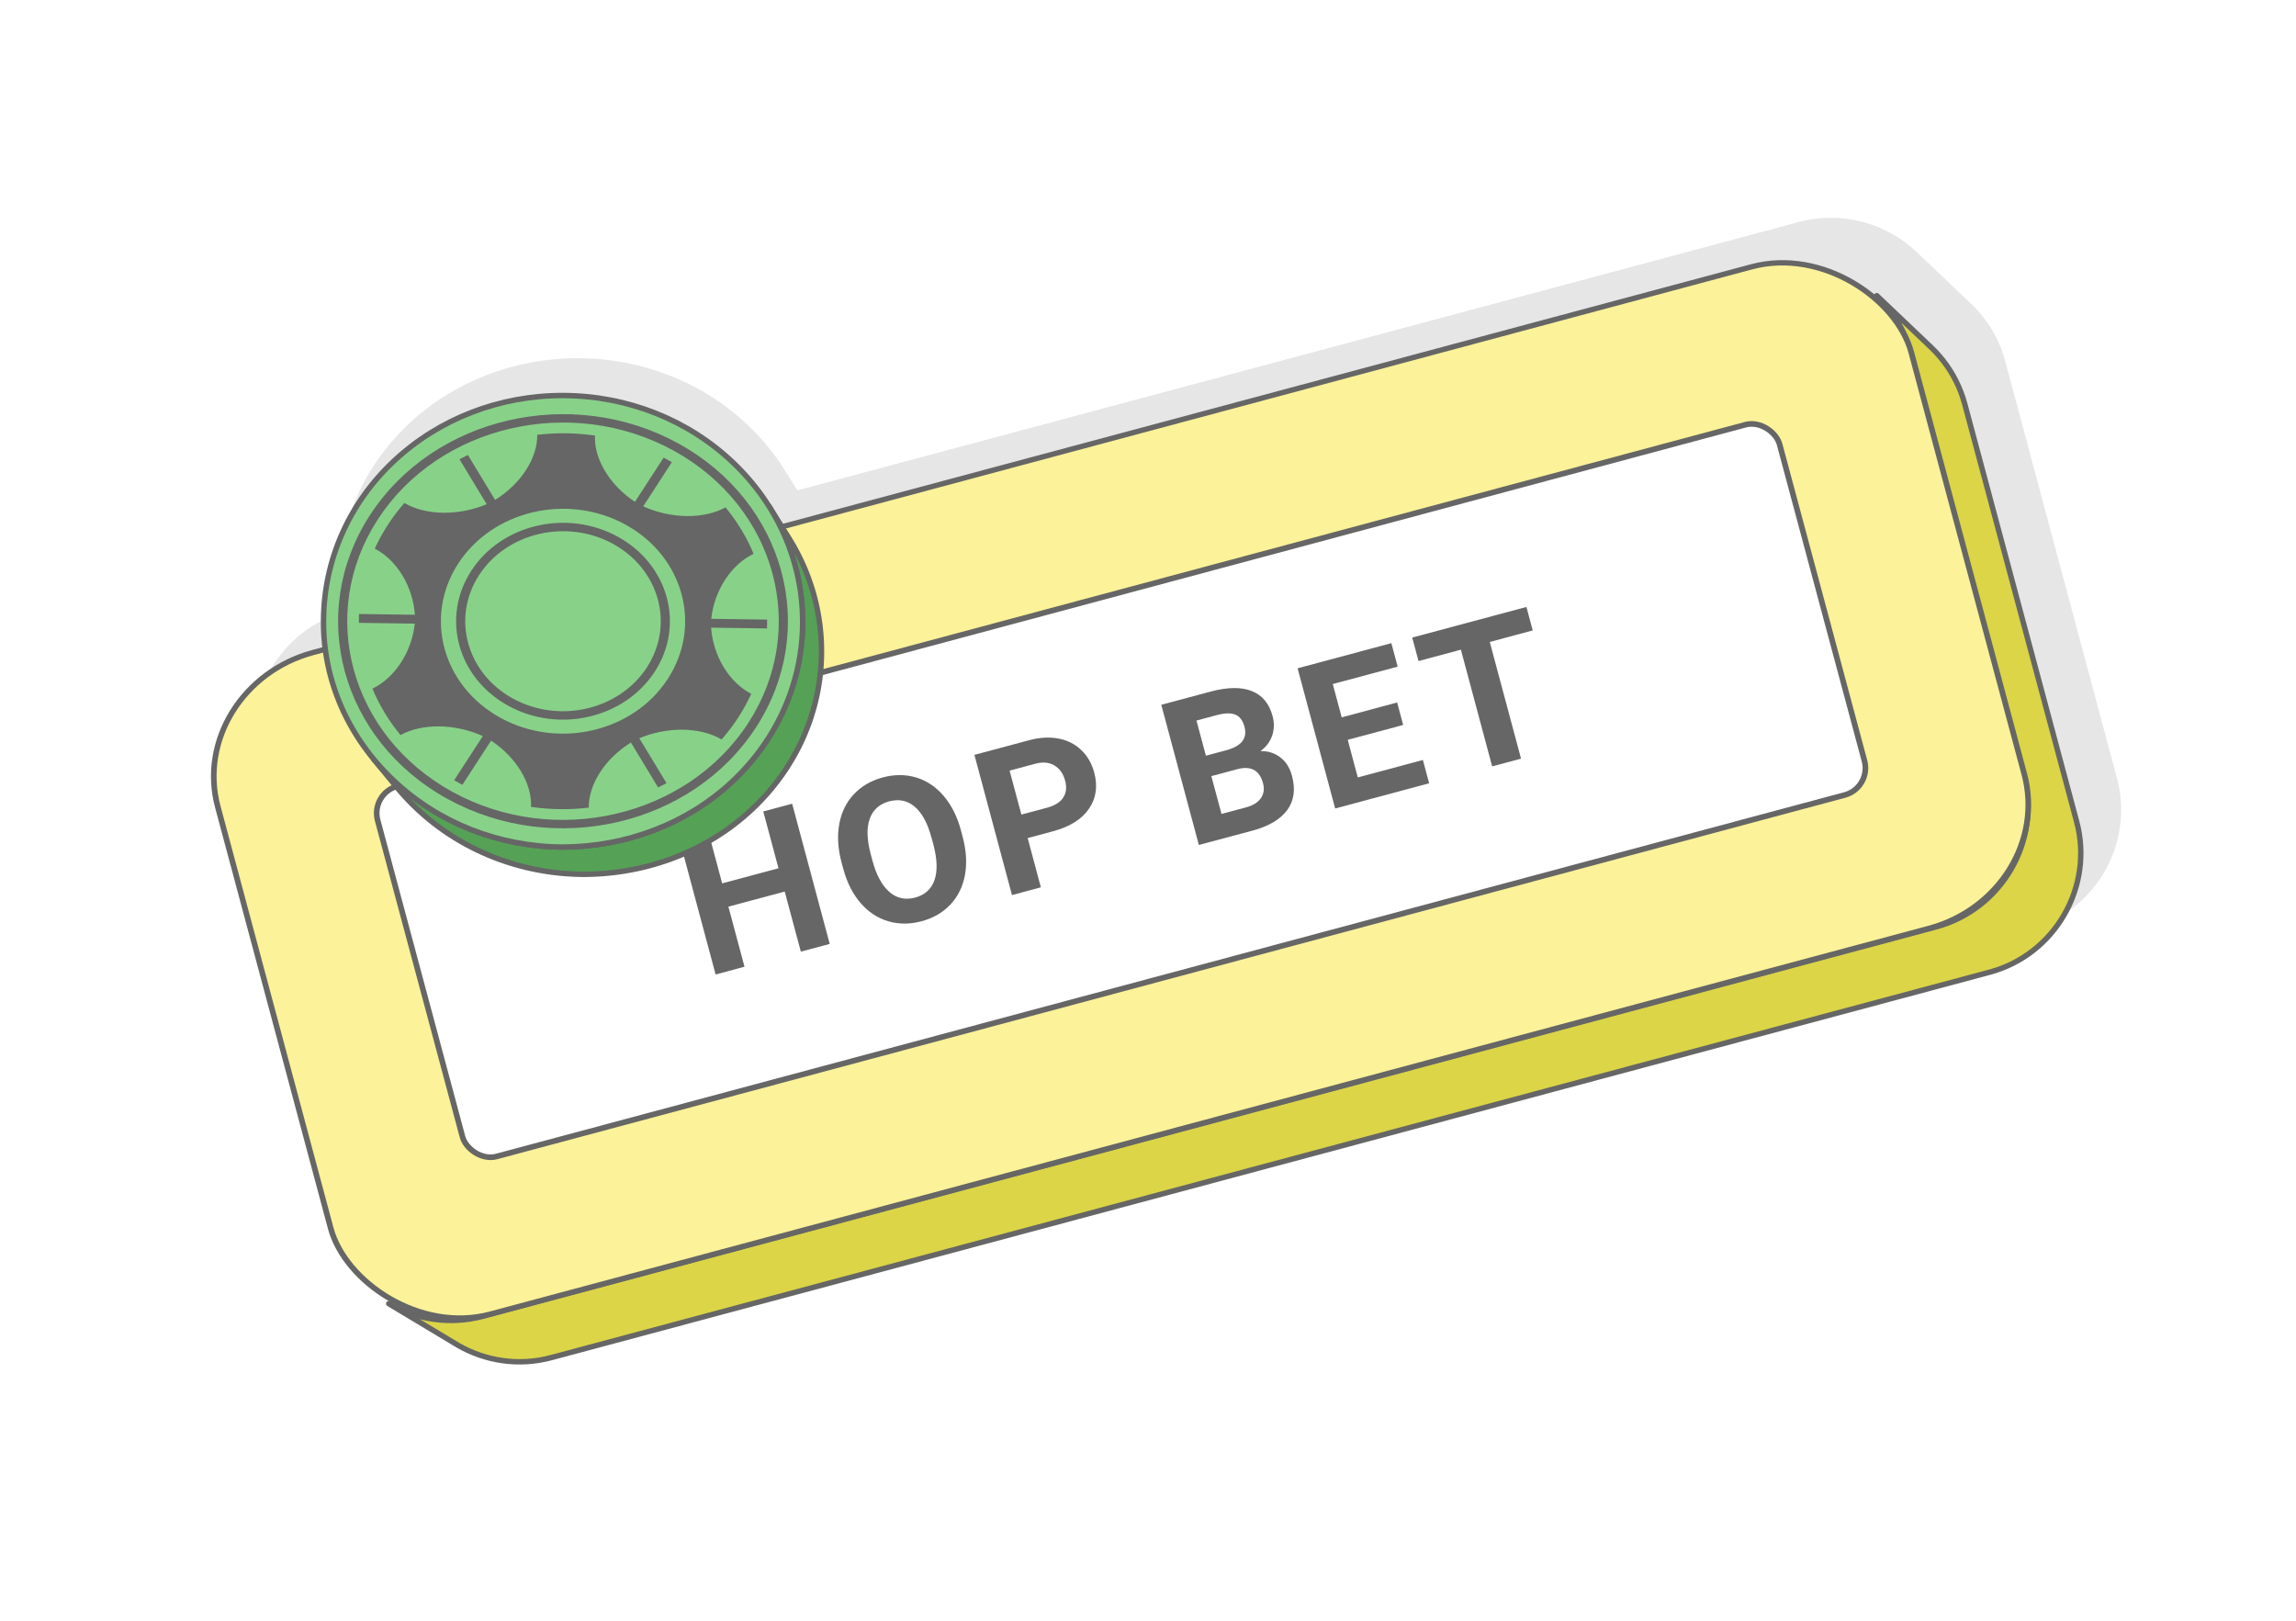 <?xml version="1.0" encoding="UTF-8"?>
<!DOCTYPE svg PUBLIC "-//W3C//DTD SVG 1.1//EN" "http://www.w3.org/Graphics/SVG/1.1/DTD/svg11.dtd">
<!-- Creator: CorelDRAW 2020 (64-Bit) -->
<svg xmlns="http://www.w3.org/2000/svg" xml:space="preserve" width="425px" height="300px" version="1.1" style="shape-rendering:geometricPrecision; text-rendering:geometricPrecision; image-rendering:optimizeQuality; fill-rule:evenodd; clip-rule:evenodd"
viewBox="0 0 19848.9 14011"
 xmlns:xlink="http://www.w3.org/1999/xlink"
 xmlns:xodm="http://www.corel.com/coreldraw/odm/2003">
 <defs>
  <style type="text/css">
   <![CDATA[
    .str0 {stroke:#666666;stroke-width:46.7;stroke-linecap:round;stroke-linejoin:round;stroke-miterlimit:2.613}
    .str1 {stroke:#666666;stroke-width:46.7;stroke-linecap:round;stroke-linejoin:round;stroke-miterlimit:2.613}
    .fil5 {fill:#55A156}
    .fil7 {fill:#666666}
    .fil6 {fill:#88D189}
    .fil2 {fill:#DBD547}
    .fil1 {fill:#E6E6E6}
    .fil3 {fill:#FBF299}
    .fil0 {fill:white}
    .fil4 {fill:#666666;fill-rule:nonzero}
   ]]>
  </style>
 </defs>
 <g id="Layer_x0020_1">
  <g id="_1898240473904">
   <rect class="fil0" width="19848.9" height="14011"/>
   <path class="fil1" d="M5176.4 7235.6l-51.1 -0.8 -50.8 -2 -50.7 -3.2 -50.5 -4.3 -50.2 -5.5 -50 -6.6 -49.6 -7.8 -49.5 -8.9 -49 -10 -48.8 -11.2 -48.3 -12.2 -48.1 -13.4 -47.6 -14.4 -47.2 -15.6 -46.8 -16.6 -46.3 -17.7 -45.9 -18.7 -45.3 -19.8 -44.9 -20.9 -44.3 -21.9 -43.8 -22.9 -43.2 -23.9 -42.6 -25 -42 -26 -41.4 -26.9 -40.7 -28 -40.1 -29 -39.4 -29.9 -38.7 -30.9 -38 -31.8 -37.2 -32.9 -36.5 -33.7 -35.3 -34.4 -34.5 -35.2 -33.4 -35.8 -32.4 -36.4 -31.4 -37.1 -200.1 -243.4c-281.1,-340.4 -437.1,-758.4 -434.3,-1195.1l0.1 -7.4c3.4,-518.8 219.5,-1011.7 609.9,-1376.9 390.2,-365.1 915.2,-567.4 1465.8,-565 551,2.5 1074.5,209.4 1463.1,578.2 121.4,115.2 225.9,242.8 312.3,379.6l165.9 265.2 25.1 40.9 24 41.4 22.9 41.9 21.8 42.5 20.7 42.9 19.6 43.3 18.4 43.8 17.3 44.2 16.2 44.6 15 45 13.8 45.4 12.7 45.7 11.4 46 10.3 46.3 9.1 46.6 7.9 46.8 6.7 47.2 5.5 47.3 4.2 47.6 3 47.7 1.8 48 0.5 48.1 -0.8 48.1 -1.9 47.9 -3.3 47.8 -4.5 47.5 -5.7 47.3 -6.9 47.1 -8.1 46.8 -9.3 46.6 -10.6 46.2 -11.7 45.9 -12.8 45.6 -14.1 45.2 -15.2 44.8 -16.4 44.5 -17.5 44 -18.6 43.6 -19.8 43.2 -20.9 42.7 -22 42.2 -23.2 41.7 -24.2 41.2 -25.3 40.7 -26.4 40.1 -27.4 39.5 -28.5 39 -29.6 38.3 -30.6 37.7 -31.7 37.1 -32.7 36.3 -33.7 35.7 -34.7 35 -35.8 34.3 -36.4 33.2 -37.1 32.2 -37.8 31.2 -38.6 30.3 -39.3 29.3 -40 28.4 -40.6 27.3 -41.3 26.4 -41.9 25.4 -42.5 24.3 -43.2 23.4 -43.6 22.3 -44.2 21.3 -44.7 20.3 -45.2 19.3 -45.7 18.2 -46.2 17.2 -46.6 16.2 -47 15.1 -47.4 14 -47.8 13 -48.1 11.9 -48.5 10.8 -48.8 9.8 -49.1 8.7 -49.4 7.5 -49.6 6.5 -49.8 5.4 -50.1 4.3 -50.3 3.1 -50.4 2 -50.6 1 -9.4 0z"/>
   <g>
    <path class="fil1" d="M2992.1 5284.6l12559.7 -3365.4c374.9,-100.4 758.9,12.4 1021.9,263.3l469.1 446.2 36.3 36.4 34.7 38.2 32.8 40 31 41.7 29 43.3 27 45 24.8 46.5 22.6 48.1 20.3 49.5 18 51 15.4 52.4 966.5 3606.8 12.8 53.1 9.9 53.1 7.2 53 4.5 53 1.7 52.7 -0.9 52.4 -3.4 52.1 -6 51.6 -8.4 51 -10.9 50.4 -13.3 49.7 -15.7 49 -17.9 48 -20.2 47.1 -22.3 46 -24.5 44.9 -26.7 43.7 -28.6 42.4 -30.7 40.9 -32.7 39.6 -34.5 38 -36.4 36.4 -38.2 34.6 -40 32.9 -41.7 30.9 -43.3 29.1 -45 26.9 -46.6 24.8 -48 22.6 -49.6 20.4 -50.9 17.9 -52.4 15.5 -12434 3331.7 -53.1 12.7 -53.1 10 -53 7.2 -53 4.4 -52.7 1.8 -52.4 -0.9 -52.1 -3.4 -51.6 -6 -51 -8.5 -50.4 -10.9 -49.7 -13.3 -49 -15.6 -48 -17.9 -47.1 -20.2 -46 -22.4 -44.9 -24.5 -597.7 -359.1c-238.7,-137.8 -425.1,-366.1 -501.6,-651.7l-976.2 -3643.3c-153.1,-571.2 189.1,-1163.7 760.2,-1316.8z"/>
    <polygon class="fil2 str0" points="16224.8,2555.9 16693.8,3002.2 16730.2,3038.6 16764.8,3076.8 16797.7,3116.8 16828.7,3158.4 16857.7,3201.8 16884.6,3246.7 16909.4,3293.3 16932.1,3341.4 16952.4,3390.9 16970.3,3441.9 16985.8,3494.2 17952.2,7101.1 17965,7154.1 17975,7207.3 17982.1,7260.3 17986.6,7313.3 17988.4,7366 17987.5,7418.4 17984.1,7470.4 17978.1,7522 17969.6,7573.1 17958.7,7623.5 17945.4,7673.2 17929.8,7722.1 17911.9,7770.1 17891.7,7817.2 17869.3,7863.2 17844.8,7908.1 17818.2,7951.8 17789.5,7994.2 17758.8,8035.2 17726.2,8074.8 17691.7,8112.8 17655.2,8149.1 17617,8183.8 17577.1,8216.6 17535.4,8247.6 17492,8276.6 17447,8303.6 17400.5,8328.4 17352.4,8351 17302.9,8371.3 17251.9,8389.2 17199.6,8404.7 4765.5,11736.4 4712.5,11749.2 4659.3,11759.2 4606.3,11766.3 4553.4,11770.8 4500.6,11772.5 4448.2,11771.7 4396.2,11768.2 4344.6,11762.3 4293.5,11753.8 4243.1,11742.9 4193.4,11729.6 4144.5,11714 4096.4,11696 4049.4,11675.9 4003.4,11653.5 3958.5,11629 3360.8,11269.9 3406.1,11294.7 3452.6,11317.3 3500.1,11337.6 3548.7,11355.7 3598.1,11371.5 3648.3,11385 3699.2,11396 3750.8,11404.5 3802.9,11410.6 3855.5,11414 3908.4,11414.9 3961.7,11413.1 4015.1,11408.6 4068.7,11401.4 4122.4,11391.3 4176,11378.4 16735.6,8013.1 16788.5,7997.4 16840,7979.3 16890,7958.8 16938.6,7936 16985.6,7910.9 17031,7883.7 17074.8,7854.4 17116.9,7823.1 17157.3,7789.9 17195.9,7754.9 17232.7,7718.2 17267.5,7679.8 17300.5,7639.8 17331.5,7598.4 17360.5,7555.6 17387.4,7511.5 17412.1,7466.1 17434.7,7419.6 17455.1,7372.1 17473.2,7323.6 17489,7274.2 17502.4,7224 17513.4,7173 17522,7121.5 17528,7069.4 17531.5,7016.8 17532.4,6963.8 17530.6,6910.6 17526.1,6857.1 17518.8,6803.5 17508.8,6749.9 17495.9,6696.3 16519.7,3053 16504.1,3000.1 16485.9,2948.6 16465.4,2898.6 16442.6,2850 16417.5,2803 16390.3,2757.6 16361,2713.8 16329.7,2671.7 16296.5,2631.3 16261.5,2592.7 "/>
    <rect class="fil3 str0" transform="matrix(1.007 -0.27 0.254 0.948 1604.67 5936.34)" width="14539.2" height="6033" rx="1095.3" ry="1095.3"/>
    <rect class="fil0 str1" transform="matrix(1.007 -0.27 0.27 1.007 3202.33 6858.75)" width="12035.9" height="3178.9" rx="231.4" ry="231.4"/>
    <polygon class="fil4" points="7172.9,8159.9 6923.2,8226.7 6783.9,7707.3 6296.9,7837.8 6436.2,8357.2 6186.5,8424.3 5861.7,7212.4 6111.4,7145.3 6243.1,7636.4 6730,7506 6598.4,7014.8 6848.1,6948 "/>
    <path id="1" class="fil4" d="M8321.5 7232c32.1,119.2 38.9,229.3 20.9,330.3 -18.2,101 -60.1,186.4 -125.4,256.5 -65.4,69.8 -149,118.1 -250.6,145.4 -100.4,26.8 -196.4,26.9 -288.2,-0.3 -91.6,-27 -171.1,-79.4 -238.5,-157.5 -67.2,-78 -116.6,-174.9 -148.4,-291.2l-16.2 -59.7c-31.8,-119.3 -38.3,-230 -19.7,-332.2 18.8,-102.1 60.9,-187.8 126.3,-257.3 65.6,-69.8 148.9,-118.1 250,-145.2 100.9,-27.1 197.2,-26.8 288.8,0.6 91.3,27.7 170.8,81 238.2,159.9 67.1,79.2 116.6,178.1 148.4,296.5l14.4 54.2zm-267.6 12.9c-33.9,-126.6 -82.5,-217 -145.8,-270.6 -63,-53.8 -136.9,-69.1 -221.1,-46.8 -83.9,22.7 -139.9,72.5 -167.8,149.6 -28,77.4 -25.7,178.7 7.6,304.8l15.6 58.8c33.3,123.4 81.6,213.2 145.5,269.1 63.6,56 138.4,72.5 223.8,49.5 83.6,-22.4 139.2,-72.4 166.6,-150.2 27.4,-77.7 24.5,-179.2 -8.5,-305.3l-15.9 -58.9z"/>
    <path id="2" class="fil4" d="M8884.3 7245l113.9 425.8 -249.6 66.9 -324.8 -1212 472.9 -126.6c91,-24.4 175.4,-29.1 253.5,-14.4 78,14.7 144,48 197.5,99.5 53.6,51.3 91,116.3 111.9,194.7 31.8,118.9 16.5,223.4 -46.5,314.1 -63,90.4 -166.1,154.9 -310,193.2l-218.8 58.8zm-54.5 -203.1l223.2 -59.8c66,-17.9 112.2,-46.8 138.4,-87.1 26.5,-40.4 32.1,-89.3 16.5,-147 -15.9,-59.2 -46.3,-102.4 -91,-129.8 -44.8,-27.1 -98,-33 -159.9,-17.7l-229.1 61.6 101.9 379.8z"/>
    <path id="3" class="fil4" d="M10364.1 7304.6l-324.8 -1211.9 424.6 -113.6c146.9,-39.5 266.2,-41.3 357.2,-5.3 91.2,35.9 151.3,108.3 180.5,217 15.8,59.2 14.4,115.4 -3.9,168.7 -18.5,53.6 -52.1,98 -100.7,133.7 66.3,-1.2 123.7,17 172,54.7 48.6,37.7 81.8,90.7 100.1,159 31.5,116.6 17.9,215 -40.4,294.7 -58.3,79.9 -156,139 -293.5,177l-471.1 126zm108 -595l87.8 326.8 213.7 -57.4c58.9,-15.6 101,-41.8 126.7,-78.9 25.6,-36.8 31.8,-79.8 18.5,-129.3 -29.7,-110.7 -102.2,-151.6 -217.6,-122.5l-229.1 61.3zm-47.1 -176.7l184.6 -49.5c125.5,-35.9 175.2,-102.7 149,-200.5 -14.7,-54.7 -41.2,-89.8 -79.5,-105.1 -38.2,-15.6 -91.8,-14.1 -160.7,4.4l-174.9 46.9 81.5 303.8z"/>
    <polygon id="4" class="fil4" points="12130.5,6267.2 11651.1,6395.6 11738,6720.7 12300.9,6569.9 12354.8,6771.3 11542.5,6989.2 11217.7,5777.3 12028.3,5560 12082.8,5763.1 11521.9,5913.3 11599,6201.3 12078.3,6072.9 "/>
    <polygon id="5" class="fil4" points="13250.4,5450.1 12879.1,5549.6 13149.4,6558.4 12899.7,6625.2 12629.4,5616.5 12263.1,5714.8 12208.6,5511.7 13195.9,5247 "/>
   </g>
   <polygon class="fil5 str1" points="5046.8,7558.4 4995.7,7557.6 4944.8,7555.5 4894.1,7552.4 4843.7,7548.1 4793.5,7542.6 4743.5,7535.9 4693.8,7528.1 4644.4,7519.2 4595.3,7509.2 4546.6,7498.1 4498.2,7485.8 4450.2,7472.5 4402.6,7458 4355.3,7442.5 4308.6,7425.9 4262.3,7408.2 4216.4,7389.4 4171,7369.6 4126.2,7348.8 4081.9,7326.9 4038.1,7304 3994.9,7280 3952.3,7255.1 3910.2,7229.1 3868.9,7202.2 3828.1,7174.2 3788,7145.2 3748.6,7115.3 3710,7084.4 3672,7052.5 3634.8,7019.7 3598.3,6985.9 3562.9,6951.5 3528.5,6916.4 3495.1,6880.6 3462.7,6844.1 3431.2,6807 3231.1,6563.6 3262.9,6601.1 3295.6,6638 3329.4,6674.1 3364.2,6709.6 3399.9,6744.4 3436.7,6778.5 3474.3,6811.6 3512.7,6843.8 3551.8,6875 3591.5,6905.3 3632,6934.5 3673.2,6962.8 3715,6990 3757.4,7016.2 3800.5,7041.5 3844.1,7065.6 3888.3,7088.8 3933.1,7110.9 3978.4,7132 4024.2,7152 4070.6,7170.9 4117.4,7188.7 4164.6,7205.5 4212.3,7221.2 4260.4,7235.8 4308.9,7249.3 4357.8,7261.7 4407,7272.9 4456.6,7283.1 4506.5,7292.1 4556.6,7299.9 4607.1,7306.6 4657.9,7312.2 4708.8,7316.5 4760,7319.7 4811.4,7321.8 4863,7322.6 4872.5,7322.5 4923.6,7321.6 4974.5,7319.6 5025.3,7316.4 5075.9,7312.1 5126.2,7306.6 5176.4,7300.1 5226.2,7292.4 5275.8,7283.7 5325.1,7273.8 5374.1,7262.9 5422.7,7250.9 5471,7237.7 5518.9,7223.6 5566.4,7208.3 5613.4,7192 5660,7174.6 5706.2,7156.2 5751.9,7136.8 5797,7116.2 5841.7,7094.7 5885.8,7072.1 5929.3,7048.5 5972.2,7023.9 6014.6,6998.3 6056.3,6971.7 6097.3,6944.1 6137.7,6915.5 6177.4,6885.8 6216.4,6855.2 6254.6,6823.7 6292.1,6791.1 6328.8,6757.6 6365,6723 6400,6687.7 6434.1,6651.6 6467.1,6614.8 6499.1,6577.4 6530,6539.3 6559.9,6500.6 6588.7,6461.3 6616.5,6421.4 6643.1,6380.9 6668.7,6339.8 6693.1,6298.2 6716.5,6256 6738.7,6213.4 6759.8,6170.3 6779.8,6126.7 6798.6,6082.6 6816.3,6038.1 6832.9,5993.2 6848.2,5947.9 6862.4,5902.2 6875.4,5856.2 6887.3,5809.8 6897.9,5763.1 6907.3,5716.1 6915.5,5668.9 6922.5,5621.3 6928.3,5573.5 6932.8,5525.5 6936.1,5477.3 6938.1,5428.8 6938.8,5380.2 6938.3,5331.6 6936.5,5283.2 6933.5,5235 6929.2,5186.9 6923.7,5139.1 6916.9,5091.5 6909,5044.2 6899.8,4997.1 6889.4,4950.3 6877.8,4903.8 6865,4857.7 6851,4811.9 6835.9,4766.4 6819.6,4721.4 6802.1,4676.7 6783.5,4632.5 6763.7,4588.7 6742.8,4545.4 6720.8,4502.5 6697.7,4460.2 6673.4,4418.3 6648,4377 6814,4642.3 6839.1,4683.2 6863.1,4724.6 6886,4766.5 6907.8,4808.9 6928.5,4851.8 6948.1,4895.2 6966.5,4939 6983.8,4983.2 6999.9,5027.8 7014.9,5072.8 7028.8,5118.1 7041.4,5163.8 7052.9,5209.8 7063.2,5256.1 7072.3,5302.7 7080.2,5349.6 7086.9,5396.7 7092.3,5444.1 7096.6,5491.6 7099.6,5539.4 7101.3,5587.3 7101.9,5635.4 7101.1,5683.5 7099.1,5731.5 7095.9,5779.3 7091.4,5826.8 7085.7,5874.1 7078.8,5921.2 7070.7,5968 7061.3,6014.5 7050.8,6060.8 7039.1,6106.7 7026.2,6152.2 7012.2,6197.4 6997,6242.3 6980.6,6286.7 6963.1,6330.8 6944.4,6374.4 6924.6,6417.6 6903.7,6460.3 6881.7,6502.5 6858.6,6544.2 6834.4,6585.4 6809.1,6626.1 6782.7,6666.2 6755.2,6705.7 6726.7,6744.6 6697.2,6782.9 6666.5,6820.6 6634.9,6857.7 6602.2,6894.1 6568.4,6929.8 6533.7,6964.8 6498,6999.1 6461.6,7032.2 6424.5,7064.5 6386.6,7095.7 6348,7126 6308.7,7155.3 6268.8,7183.6 6228.1,7211 6186.8,7237.3 6144.9,7262.7 6102.4,7287.1 6059.3,7310.4 6015.7,7332.8 5971.5,7354.1 5926.8,7374.4 5881.5,7393.7 5835.8,7411.9 5789.7,7429.1 5743.1,7445.2 5696.1,7460.3 5648.7,7474.4 5600.9,7487.4 5552.7,7499.3 5504.3,7510.1 5455.5,7519.8 5406.4,7528.5 5357,7536.1 5307.4,7542.6 5257.5,7547.9 5207.4,7552.2 5157.2,7555.4 5106.7,7557.4 5056.1,7558.3 "/>
   <path class="fil6 str1" d="M4872.7 3419.3c551,2.4 1074.4,209.3 1463.1,578.2 388.5,368.7 604.3,863.8 603,1382.7 -1.3,519.3 -219.4,1012 -610,1377.4 -387.5,362.6 -910.5,561.2 -1456.3,564.9l-9.5 0.1c-551.1,-2.5 -1074.4,-209.3 -1463.1,-578.2 -386.6,-366.9 -606.4,-858.3 -603,-1375.8l0 -7.5c3.4,-518.7 219.5,-1011.6 610,-1376.9 390.2,-365.1 915.1,-567.4 1465.8,-564.9z"/>
   <path class="fil7" d="M5772.8 3975.6c11.9,6.6 23.7,13.3 35.4,20l-247.9 381.8c241.8,108.9 522.9,111.8 711.9,8.8 101.9,123.4 183.2,258.7 242.5,401.3 -194.4,93.9 -339.4,315.5 -366,562.1l483.2 6.6c0.3,25.4 -0.1,50.9 -1.2,76.5l-483.3 -6.7c18.4,247.3 155.9,472.7 347.1,571.9 -31.9,69.9 -69.4,138.6 -112.9,205.5 -43.5,66.9 -91.5,129.9 -143.1,188.9 -185.6,-108 -466.4,-112.7 -711.7,-10.5l235.3 388.6c-24,12.9 -48.2,25.3 -72.6,37.2l-235.2 -388.6c-223.4,138.4 -366.7,360.8 -364.6,562.9 -164.5,19.5 -332.4,17.7 -498.8,-6.4 9.1,-202.1 -126.8,-428.5 -345.6,-572.9l-247.8 381.7c-12.1,-6.3 -24,-12.7 -35.9,-19.3 -11.9,-6.5 -23.8,-13.2 -35.4,-19.9l247.8 -381.8c-241.8,-108.9 -522.9,-111.8 -711.8,-8.8 -101.9,-123.4 -183.2,-258.7 -242.5,-401.3 194.4,-93.9 339.4,-315.5 366,-562.1l-483.3 -6.6c-0.2,-25.4 0.2,-51 1.3,-76.5l483.2 6.6c-18.4,-247.2 -155.8,-472.6 -347,-571.8 31.9,-69.9 69.4,-138.6 112.9,-205.5 43.4,-67 91.3,-129.9 143.1,-188.9 185.5,108.1 466.3,112.7 711.6,10.5l-235.2 -388.6c24,-12.9 48.1,-25.3 72.6,-37.2l235.2 388.6c223.3,-138.3 366.6,-360.7 364.5,-562.8 164.5,-19.5 332.5,-17.7 498.9,6.4 -9.1,202 126.8,428.4 345.6,572.9l247.8 -381.7c12,6.2 24,12.5 35.9,19.1zm-431.4 664.5c219,120.5 364.2,311.3 421.9,522.4 57.7,210.9 27.9,442.4 -103.1,644l-0.9 1.4c-131,201 -338,334.3 -566.8,387.5 -229.2,53.1 -480.5,25.8 -699.5,-94.7l-1.5 -0.9c-218.2,-120.5 -362.9,-310.9 -420.5,-521.5 -57.6,-211 -27.8,-442.4 103.2,-644.1 131,-201.8 338.3,-335.6 567.6,-388.8 229.3,-53.2 480.5,-25.8 699.6,94.7zm345.3 540c-52.8,-193.1 -185.5,-367.6 -385.8,-477.7 -200.2,-110.2 -430.1,-135.1 -640,-86.4 -209.7,48.7 -399.4,171 -519.1,355.4 -119.7,184.4 -146.9,396.1 -94.1,589.3 52.8,193 185.5,367.6 385.7,477.7l0.4 0.2c200.1,110 429.9,134.9 639.7,86.2 209.7,-48.7 399.3,-171 519,-355.4 119.8,-184.5 147,-396.2 94.2,-589.3zm178.2 -1346.3c460.8,253.5 766.3,655 887.7,1099.1 121.3,444 58.6,930.9 -217,1355.3 -275.5,424.4 -711.8,705.8 -1194.2,817.8 -480,111.4 -1006,55 -1465.2,-195.4l-6.8 -3.7c-460.8,-253.4 -766.3,-654.9 -887.7,-1099.1 -120.7,-441.8 -59.1,-926 213,-1349l4 -6.2c275.5,-424.4 711.8,-705.8 1194.2,-817.8 482.4,-111.9 1011.2,-54.4 1472,199zm811 1116.7c-116.4,-426.1 -409.5,-811.3 -851.5,-1054.4 -442,-243.1 -949.4,-298.2 -1412.4,-190.8 -462.6,107.4 -880.9,377.1 -1145.2,783.8l-0.5 0.7c-264.3,407 -324.4,874.2 -207.9,1300.5 116.4,425.8 409.2,810.8 850.7,1053.9l0.8 0.4c442,243.2 949.4,298.3 1412.4,190.8 462.9,-107.4 881.4,-377.4 1145.7,-784.4 264.3,-407.1 324.4,-874.3 207.9,-1300.5zm-1266.9 -414.5c500.4,275.3 663.4,872 364.2,1332.7 -299.2,460.9 -947.4,611.3 -1447.8,336.1 -500.4,-275.3 -663.4,-872 -364.2,-1332.8 299.2,-460.8 947.4,-611.3 1447.8,-336z"/>
  </g>
 </g>
</svg>
